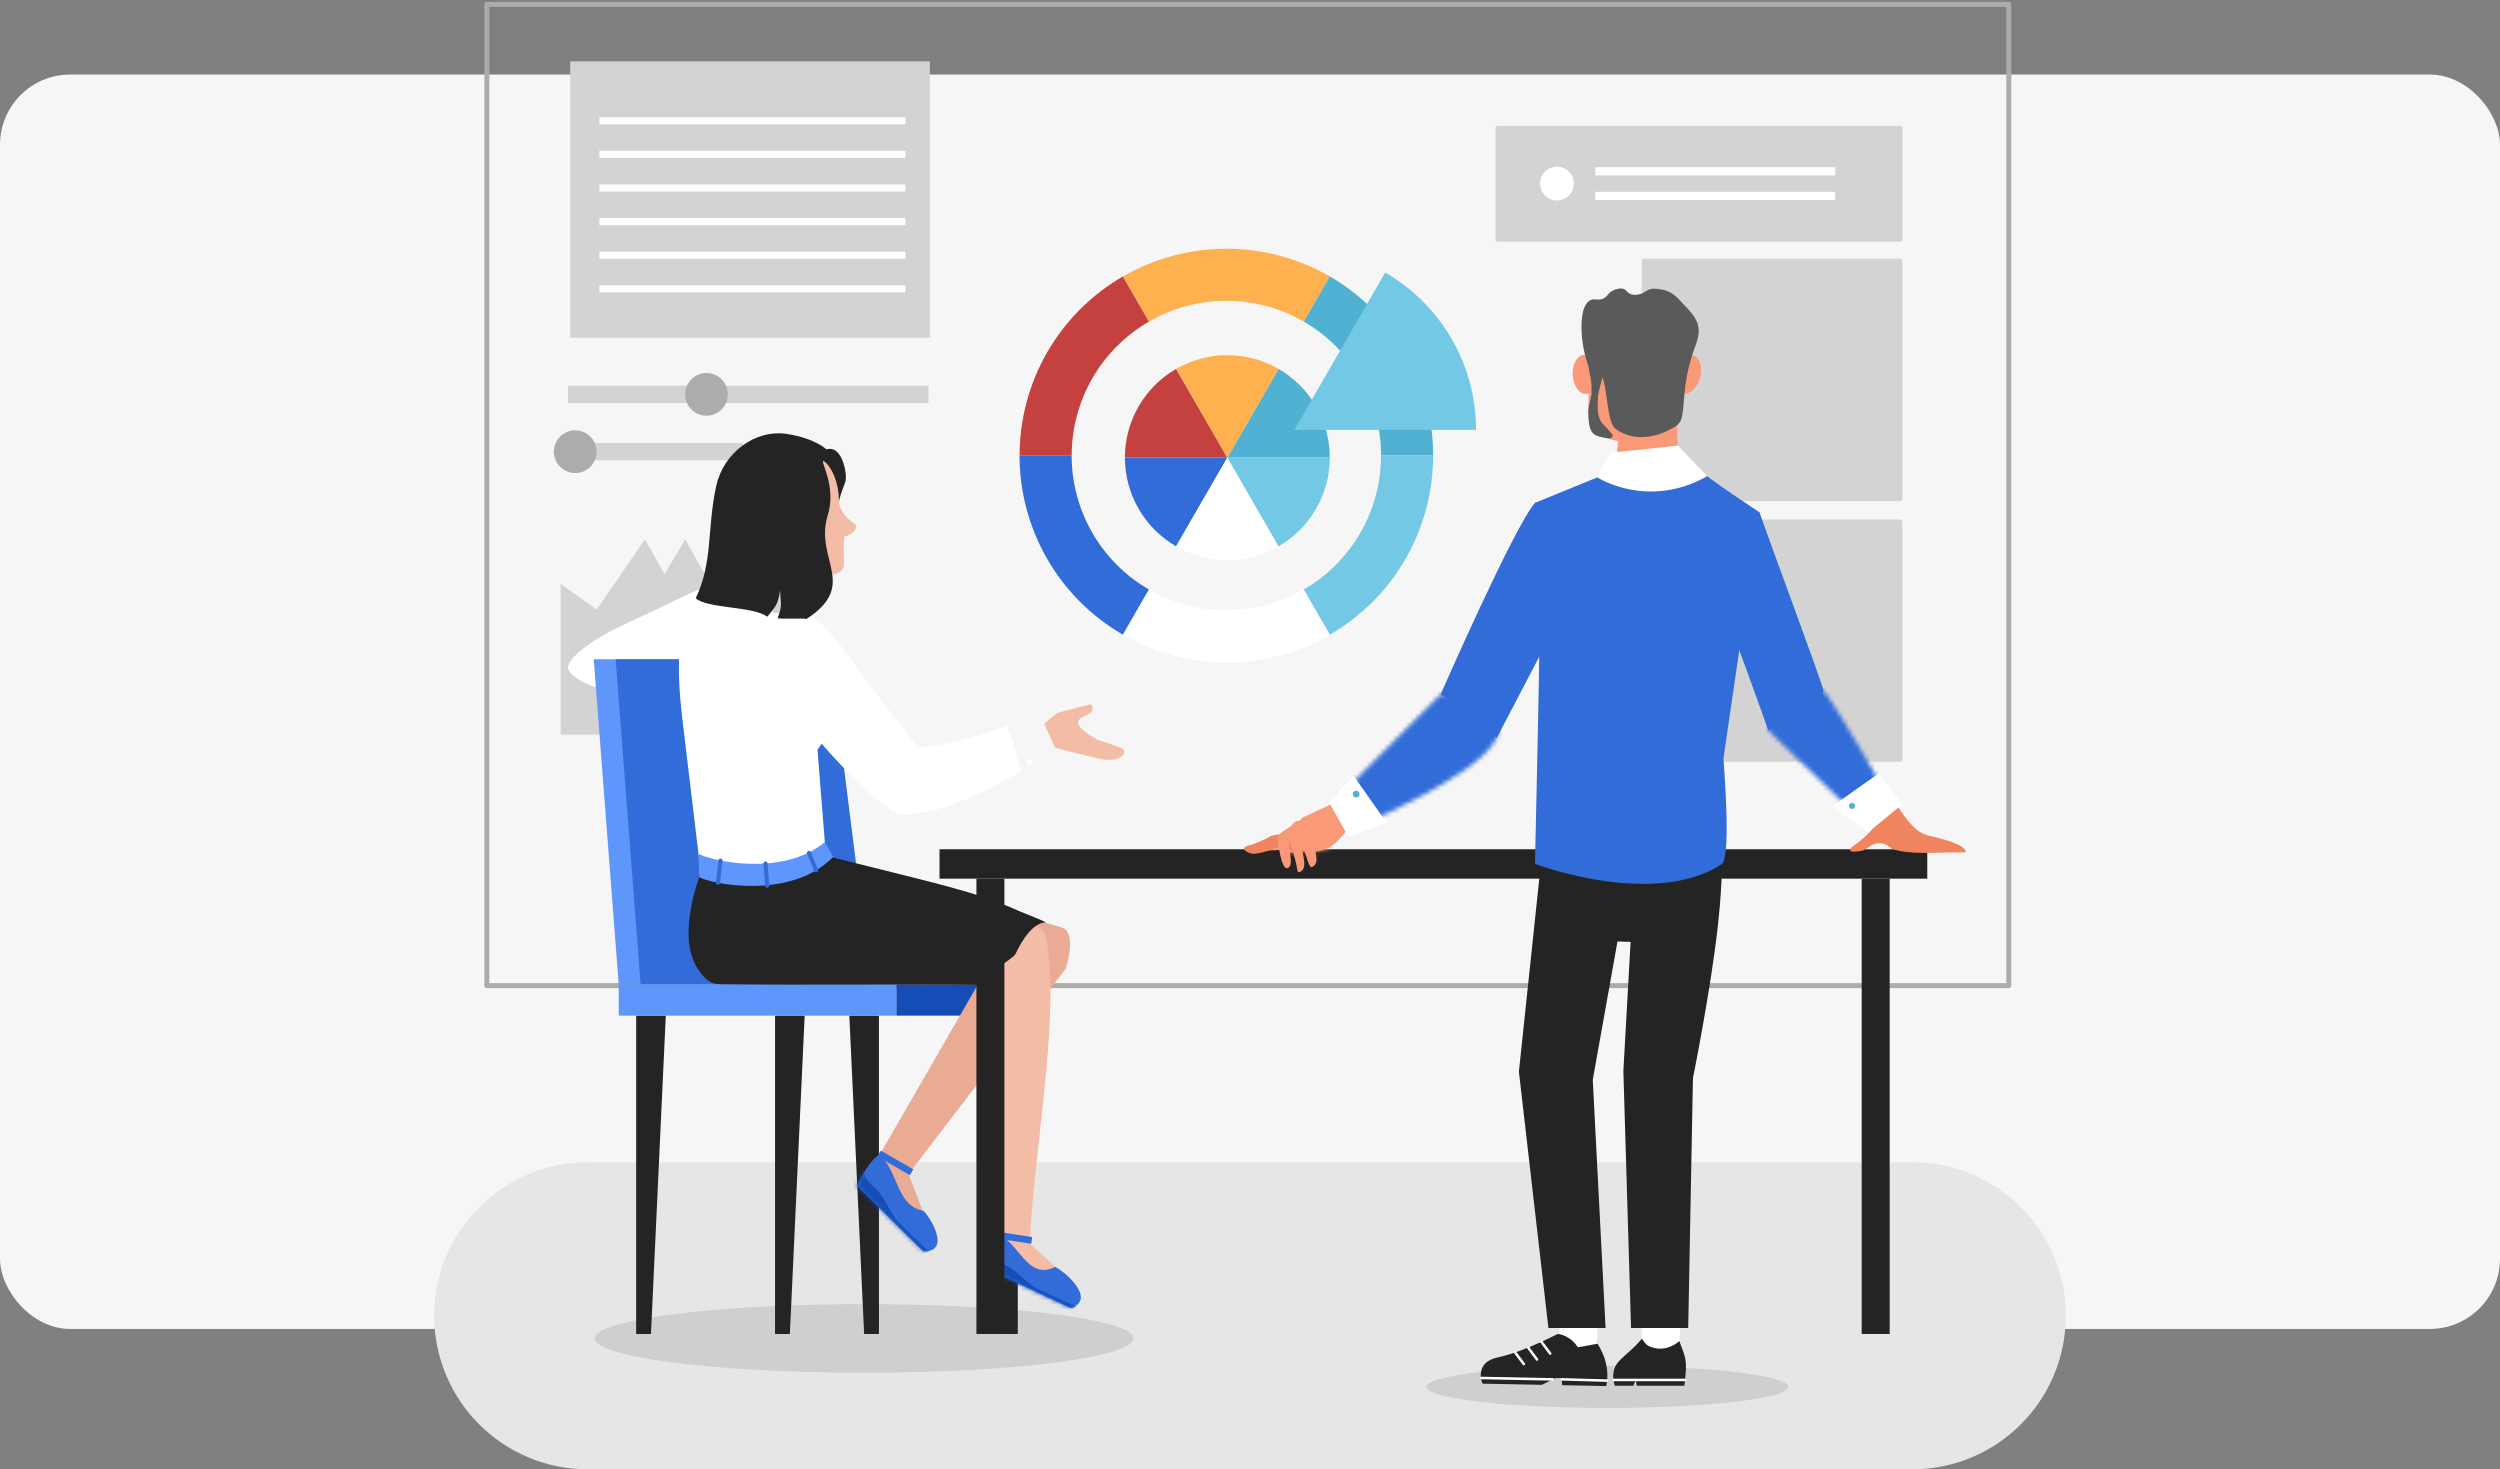 <svg width="570" height="335" viewBox="0 0 570 335" fill="none" xmlns="http://www.w3.org/2000/svg">
<rect x="0" y="0" width="570" height="335" fill="#808080" stroke="none"/>
<rect y="17" width="570" height="286" rx="16" fill="#F6F6F6"/>
<path d="M436 265H134C114.67 265 99 280.67 99 300C99 319.33 114.67 335 134 335H436C455.33 335 471 319.33 471 300C471 280.67 455.33 265 436 265Z" fill="#E6E6E6"/>
<path d="M212 14H130V77H212V14Z" fill="#D3D3D3"/>
<path d="M206.424 49.712H136.656V51.331H206.424V49.712Z" fill="white"/>
<path d="M206.424 26.718H136.656V28.337H206.424V26.718Z" fill="white"/>
<path d="M206.424 65.041H136.656V66.66H206.424V65.041Z" fill="white"/>
<path d="M206.424 42.047H136.656V43.666H206.424V42.047Z" fill="white"/>
<path d="M206.424 57.377H136.656V58.995H206.424V57.377Z" fill="white"/>
<path d="M206.424 34.383H136.656V36.002H206.424V34.383Z" fill="white"/>
<path d="M161.082 87.946H129.502V91.88H161.082V87.946Z" fill="#D3D3D3"/>
<path d="M211.706 87.946H161.082V91.88H211.706V87.946Z" fill="#D3D3D3"/>
<path d="M169.331 101.02H131.15V104.954H169.331V101.02Z" fill="#D3D3D3"/>
<path d="M458 1H111V224.727H458V1Z" stroke="#ACACAC" stroke-width="1.135" stroke-linecap="round" stroke-linejoin="round"/>
<path d="M261.981 73.316L256.036 63.025C248.868 67.164 242.916 73.119 238.778 80.29C234.641 87.461 232.465 95.595 232.468 103.875H244.341C244.338 97.68 245.968 91.594 249.064 86.229C252.161 80.864 256.616 76.41 261.981 73.316Z" fill="#C54140"/>
<path d="M279.61 68.587C285.801 68.579 291.884 70.211 297.241 73.316L303.192 63.025C296.023 58.889 287.892 56.712 279.617 56.712C271.341 56.712 263.212 58.889 256.042 63.025L261.987 73.323C267.341 70.217 273.421 68.582 279.61 68.587Z" fill="#FFB04F"/>
<path d="M244.337 103.867H232.461C232.457 112.147 234.634 120.282 238.771 127.452C242.908 134.623 248.861 140.578 256.029 144.717L261.974 134.418C256.611 131.324 252.157 126.871 249.061 121.508C245.966 116.145 244.336 110.06 244.337 103.867Z" fill="#316CD9"/>
<path d="M303.19 63.025L297.247 73.324C302.609 76.418 307.062 80.871 310.158 86.234C313.254 91.597 314.883 97.682 314.881 103.875H326.758C326.761 95.595 324.585 87.46 320.448 80.289C316.31 73.118 310.358 67.164 303.19 63.025Z" fill="#51B1D2"/>
<path d="M297.24 134.418L303.183 144.717C310.351 140.578 316.303 134.624 320.441 127.453C324.578 120.282 326.754 112.147 326.75 103.867H314.874C314.876 110.06 313.247 116.145 310.151 121.508C307.055 126.871 302.602 131.323 297.24 134.418Z" fill="#73C8E5"/>
<path d="M279.61 139.149C273.419 139.156 267.336 137.524 261.979 134.418L256.034 144.716C263.204 148.852 271.334 151.029 279.609 151.029C287.884 151.029 296.014 148.852 303.183 144.716L297.24 134.418C291.884 137.524 285.801 139.156 279.61 139.149Z" fill="white"/>
<path d="M256.48 104.336C256.48 108.437 257.56 112.465 259.609 116.016C261.659 119.567 264.607 122.515 268.156 124.565L279.84 104.336H256.48Z" fill="#316CD9"/>
<path d="M268.156 84.107C264.606 86.156 261.657 89.104 259.607 92.656C257.558 96.207 256.479 100.235 256.48 104.336H279.828L268.156 84.107Z" fill="#C54140"/>
<path d="M291.507 84.107C295.059 86.155 298.01 89.103 300.061 92.654C302.112 96.205 303.191 100.235 303.191 104.336H279.843L291.507 84.107Z" fill="#51B1D2"/>
<path d="M268.156 124.563C271.705 126.614 275.731 127.694 279.83 127.694C283.928 127.694 287.955 126.614 291.504 124.563L279.839 104.336L268.156 124.563Z" fill="white"/>
<path d="M291.507 124.563C295.058 122.514 298.007 119.566 300.058 116.016C302.109 112.465 303.189 108.437 303.191 104.336H279.843L291.507 124.563Z" fill="#73C8E5"/>
<path d="M268.156 84.107L279.839 104.336L291.513 84.109C287.965 82.057 283.938 80.976 279.839 80.976C275.74 80.976 271.714 82.057 268.166 84.109L268.156 84.107Z" fill="#FFB04F"/>
<path d="M336.536 98.016C336.538 90.742 334.624 83.596 330.989 77.296C327.353 70.997 322.122 65.768 315.824 62.133L295.116 98.016H336.536Z" fill="#73C8E5"/>
<g style="mix-blend-mode:multiply" opacity="0.4">
<path d="M197.026 312.977C230.927 312.977 258.41 309.475 258.41 305.159C258.41 300.841 230.927 297.342 197.026 297.342C163.124 297.342 135.642 300.841 135.642 305.159C135.642 309.475 163.124 312.977 197.026 312.977Z" fill="#ACACAC"/>
</g>
<g style="mix-blend-mode:multiply" opacity="0.4">
<path d="M366.487 321C389.262 321 407.722 318.858 407.722 316.211C407.722 313.567 389.262 311.422 366.487 311.422C343.711 311.422 325.249 313.567 325.249 316.211C325.249 318.858 343.711 321 366.487 321Z" fill="#ACACAC"/>
</g>
<path d="M131.15 107.855C133.838 107.855 136.017 105.675 136.017 102.986C136.017 100.297 133.838 98.117 131.15 98.117C128.463 98.117 126.284 100.297 126.284 102.986C126.284 105.675 128.463 107.855 131.15 107.855Z" fill="#ACACAC"/>
<path d="M161.077 94.781C163.765 94.781 165.944 92.601 165.944 89.912C165.944 87.223 163.765 85.043 161.077 85.043C158.389 85.043 156.21 87.223 156.21 89.912C156.21 92.601 158.389 94.781 161.077 94.781Z" fill="#ACACAC"/>
<path d="M136.059 138.99L147.059 122.962L151.518 130.928L156.229 122.962L164.49 137.716L167.626 133.149L175.092 146.489L179.852 143.895L189.98 167.502H127.844V133.149L136.059 138.99Z" fill="#D3D3D3"/>
<path d="M433.447 58.995H374.629C374.465 58.995 374.333 59.43 374.333 59.966V113.284C374.333 113.82 374.465 114.254 374.629 114.254H433.447C433.611 114.254 433.744 113.82 433.744 113.284V59.966C433.744 59.43 433.611 58.995 433.447 58.995Z" fill="#D3D3D3"/>
<path d="M433.447 118.435H374.629C374.465 118.435 374.333 118.87 374.333 119.406V172.724C374.333 173.26 374.465 173.694 374.629 173.694H433.447C433.611 173.694 433.744 173.26 433.744 172.724V119.406C433.744 118.87 433.611 118.435 433.447 118.435Z" fill="#D3D3D3"/>
<path d="M433.28 28.711H341.464C341.208 28.711 341 28.919 341 29.175V54.65C341 54.906 341.208 55.113 341.464 55.113H433.28C433.537 55.113 433.744 54.906 433.744 54.65V29.175C433.744 28.919 433.537 28.711 433.28 28.711Z" fill="#D3D3D3"/>
<path d="M418.416 38.133H363.713V39.989H418.416V38.133Z" fill="white"/>
<path d="M418.416 43.737H363.713V45.592H418.416V43.737Z" fill="white"/>
<path d="M354.985 45.712C357.11 45.712 358.832 43.989 358.832 41.863C358.832 39.737 357.11 38.014 354.985 38.014C352.86 38.014 351.138 39.737 351.138 41.863C351.138 43.989 352.86 45.712 354.985 45.712Z" fill="white"/>
<path d="M166.925 132.366C160.103 133.291 157.988 135.172 142.879 142.12C133.456 146.457 129.571 150.396 129.503 152.107C129.418 154.285 135.867 157.866 143.687 158.104C149.572 158.277 149.553 156.823 161.571 155.328C169.183 154.38 171.63 154.659 172.825 152.706C174.714 149.588 172 131.677 166.925 132.366Z" fill="white"/>
<path d="M193.646 231.564H200.401V304.147H197.022L193.646 231.564Z" fill="#242424"/>
<path d="M151.801 231.564H145.045V304.147H148.422L151.801 231.564Z" fill="#242424"/>
<path d="M225.303 231.564H232.058V304.147H228.68L225.303 231.564Z" fill="#242424"/>
<path d="M183.466 231.564H176.71V304.147H180.089L183.466 231.564Z" fill="#242424"/>
<path d="M204.389 224.401H141.069V231.564H204.389V224.401Z" fill="#5F96FB"/>
<path d="M235.252 224.401H204.384V231.564H235.252V224.401Z" fill="#144DB6"/>
<path d="M184.322 150.311H135.37L141.067 224.401H193.65L184.322 150.311Z" fill="#5F96FB"/>
<path d="M189.314 150.311H140.362L146.058 224.401H198.64L189.314 150.311Z" fill="#316CD9"/>
<path d="M192.757 107.536C192.41 105.032 191.022 101.624 188.433 102.459C179.588 97.753 168.061 128.965 173.502 133.614C177.244 138.07 179.707 138.07 182.956 137.925C182.34 136.435 182.076 134.204 182.191 132.918C182.116 134.479 184.13 137.644 185.389 138.203C186.501 137.785 185.859 137.134 186.971 136.716C184.39 130.168 189.3 122.88 191.278 114.268C192.393 109.778 193.156 110.456 192.757 107.536Z" fill="#242424"/>
<path d="M207.164 267.658L243.012 220.827C244.485 215.854 244.298 212.241 242.211 211.497L208.446 201.606L188.833 208.564L225.495 220.072L201.04 262.443L200.903 262.749L198.449 265.5L207.195 277.571L210.425 276.271L207.164 267.658Z" fill="#EAAB95"/>
<path d="M187.393 104.9C189.034 105.535 191.28 109.287 191.28 114.27C191.28 115.311 191.93 116.76 193.151 118.03C193.719 118.62 194.365 119.01 195.007 119.538C195.701 120.798 193.899 121.988 192.544 122.363C191.864 126.617 193.351 129.477 191.28 130.496C187.521 132.34 181.451 129.578 181.127 131.273C181.023 132.021 180.312 134.287 180.312 135.115C180.312 142.456 178.099 149.863 177.134 156.834C171.109 155.058 170.063 143.126 164.038 141.342C164.976 137.908 167.243 136.583 167.652 134.228C168.434 129.739 168.429 128.398 166.983 122.496C166.809 121.903 164.489 113.052 170.41 106.675C174.763 101.988 183.452 102.202 187.393 104.9Z" fill="#F2BCA7"/>
<path d="M189.626 159.021C188.334 152.414 184.055 140.525 184.055 140.525L181.238 139.136C181.238 139.136 180.848 139.657 179.719 139.657H179.603C179.561 139.532 179.52 139.411 179.476 139.286L179.5 139.648C176.899 139.383 166.919 134.93 166.919 134.93L160.097 135.665C153.734 139.525 154.386 153.946 155.539 163.601L160.455 204.74C160.455 204.74 168.345 205.546 176.783 204.74C185.22 203.933 188.892 202.427 188.892 202.427L186.384 170.909C186.384 170.909 190.916 165.629 189.626 159.021Z" fill="white"/>
<path d="M234.808 283.536C235.252 266.879 241.339 233.738 238.955 216.806C238.658 214.701 238.741 212.237 236.766 211.453C224.733 206.671 198.86 199.89 188.338 196.72C188.338 196.72 187.923 200.87 180.223 203.293C169.643 206.619 160.104 202.522 160.104 202.522C160.104 202.522 160.542 224.224 164.174 224.224C178.396 224.224 211.761 224.465 224.214 224.465L227.433 282.861L226.566 286.448L239.971 292.96L242.205 290.284L234.808 283.536Z" fill="#F2BCA7"/>
<path d="M200.2 263.541C198.515 264.323 196.067 268.747 195.41 270.362C197.201 272.087 206.743 281.722 210.548 285.328C216.535 285.41 212.733 278.353 210.562 276.059C204.946 275.116 204.826 268.535 201.773 264.661C201.387 264.169 200.691 263.935 200.2 263.541Z" fill="#316CD9"/>
<mask id="mask0_1294_12588" style="mask-type:alpha" maskUnits="userSpaceOnUse" x="195" y="263" width="19" height="23">
<path d="M200.2 263.541C198.515 264.323 196.067 268.747 195.41 270.362C197.201 272.087 206.743 281.722 210.548 285.328C216.535 285.41 212.733 278.353 210.562 276.059C204.946 275.116 204.826 268.535 201.773 264.661C201.387 264.169 200.691 263.935 200.2 263.541Z" fill="#144DB6"/>
</mask>
<g mask="url(#mask0_1294_12588)">
<path d="M197.142 266.951C196.607 269.049 199.429 270.396 200.6 272.062C202.334 274.532 201.875 274.289 204.069 277.725C204.608 278.567 211.801 285.394 211.801 285.394C203.072 289.436 195.263 275.195 195.017 273.633C193.923 271.182 193.512 269.279 194.323 267.734C195.09 266.304 197.144 266.573 197.142 266.951Z" fill="#144DB6"/>
</g>
<path d="M227.125 281.195C225.8 282.498 224.971 287.477 224.896 289.228C227.151 290.253 239.377 296.133 244.169 298.25C249.837 296.32 243.378 290.281 240.565 288.849C234.14 292.121 232.397 283.044 227.125 281.195Z" fill="#316CD9"/>
<mask id="mask1_1294_12588" style="mask-type:alpha" maskUnits="userSpaceOnUse" x="224" y="281" width="23" height="18">
<path d="M227.125 281.195C225.8 282.498 224.971 287.477 224.896 289.228C227.151 290.253 239.377 296.133 244.169 298.25C249.837 296.32 243.378 290.281 240.565 288.849C234.14 292.121 232.397 283.044 227.125 281.195Z" fill="#144DB6"/>
</mask>
<g mask="url(#mask1_1294_12588)">
<path d="M225.383 285.435C225.581 287.593 228.691 287.915 230.35 289.089C232.821 290.836 232.298 290.764 235.523 293.253C236.315 293.868 245.376 297.894 245.376 297.894C238.504 304.623 226.381 293.824 225.624 292.433C223.774 290.489 222.75 288.836 223 287.114C223.234 285.511 225.257 285.079 225.383 285.435Z" fill="#144DB6"/>
</g>
<path d="M208.219 266.617L200.822 262.336L200.049 263.67L207.447 267.951L208.219 266.617Z" fill="#316CD9"/>
<path d="M235.35 282.056L226.902 280.757L226.667 282.28L235.115 283.58L235.35 282.056Z" fill="#316CD9"/>
<path d="M179.487 140.188L162.224 137.127L163.985 130.175L180.203 134.492L179.487 140.188Z" fill="#D3D3D3"/>
<path d="M159.776 199.034C161.323 199.857 171.015 203.258 180.475 199.748C184.947 198.085 186.73 196.888 188.312 195.109C214.025 201.606 221.901 203.067 232.366 207.717C233.877 208.387 238.437 210.096 238.437 210.339C238.437 210.339 235.209 209.706 231.556 217.453C230.89 218.867 223.845 222.254 223.436 224.55C205.549 224.366 182.695 224.594 164.813 224.408C162.496 224.397 161.171 224.104 158.973 220.698C154.262 213.379 159.4 199.942 159.776 199.034Z" fill="#242424"/>
<path d="M255.845 170.658C254.878 170.162 250.082 168.605 250.082 168.605C250.082 168.605 245.829 166.282 245.789 164.798C245.741 162.889 250.524 163.145 248.759 160.575C247.087 160.891 240.954 162.598 240.954 162.598L237.049 165.87L208.999 172.252L203.848 184.733C203.869 184.785 203.901 184.832 203.941 184.872C203.981 184.911 204.028 184.942 204.08 184.963C210.374 186.673 240.241 170.425 240.241 170.425C240.241 170.425 249.78 172.855 251.09 173.082C256.093 173.92 257.044 171.27 255.845 170.658Z" fill="#F2BCA7"/>
<path d="M179.98 139.977C185.853 137.721 191.774 147.476 195.803 152.855C202.364 161.626 206.924 167.43 209.389 170.37C209.736 170.786 221.529 169.155 236.383 162.893L239.926 171.012C239.255 171.794 219.72 185.703 205.699 185.703C203.54 185.703 194.96 179.054 183.73 165.277C181.945 163.089 176.242 156.816 175.375 153.665C173.707 147.608 175.299 141.781 179.98 139.977Z" fill="white"/>
<path d="M241.037 171.553L233.109 176.514L229.629 165.227L236.91 162.478L241.037 171.553Z" fill="#F6F6F6"/>
<path d="M234.811 174.506C235.196 174.506 235.508 174.194 235.508 173.808C235.508 173.423 235.196 173.111 234.811 173.111C234.426 173.111 234.113 173.423 234.113 173.808C234.113 174.194 234.426 174.506 234.811 174.506Z" fill="white"/>
<path d="M159.42 199.982L159.246 194.652C162.021 196.276 178.408 200.046 188.058 191.995L189.982 195.356C180.31 205.311 162.091 201.547 159.42 199.982Z" fill="#5F96FB"/>
<path fill-rule="evenodd" clip-rule="evenodd" d="M164.311 195.732C164.568 195.761 164.755 195.992 164.727 196.25L164.175 201.322C164.147 201.58 163.915 201.766 163.657 201.738C163.4 201.71 163.213 201.478 163.242 201.22L163.793 196.149C163.821 195.891 164.053 195.705 164.311 195.732Z" fill="#316CD9"/>
<path fill-rule="evenodd" clip-rule="evenodd" d="M174.503 196.408C174.762 196.389 174.987 196.582 175.007 196.841L175.392 201.899C175.412 202.157 175.218 202.383 174.959 202.402C174.701 202.422 174.475 202.228 174.456 201.97L174.071 196.912C174.051 196.653 174.245 196.428 174.503 196.408Z" fill="#316CD9"/>
<path fill-rule="evenodd" clip-rule="evenodd" d="M184.265 194.031C184.505 193.933 184.779 194.048 184.877 194.288L186.5 198.264C186.598 198.504 186.483 198.777 186.243 198.876C186.003 198.974 185.73 198.859 185.632 198.619L184.008 194.643C183.91 194.403 184.025 194.129 184.265 194.031Z" fill="#316CD9"/>
<path d="M188.65 117.73C185.777 127.652 195.762 133.388 183.879 141.129C183.107 140.881 178.064 141.203 177.289 140.955C178.546 137.752 177.885 137.443 177.885 134.546C177.224 138.203 177.032 137.882 174.954 140.619C171.802 138.21 161.28 138.785 158.625 136.414C162.614 128.023 161.136 120.718 163.307 110.765C164.907 103.417 172.03 97.738 179.599 98.966C185.931 99.991 188.434 102.468 188.434 102.468C188.505 102.802 188.345 104.203 187.799 105.124C186.772 104.893 190.919 110.883 188.65 117.73Z" fill="#242424"/>
<path d="M439.421 193.631H214.21V200.336H439.421V193.631Z" fill="#242424"/>
<path d="M222.624 304.147H229.001V200.338H222.624V304.147Z" fill="#242424"/>
<path d="M424.466 304.147H430.846V200.338H424.466V304.147Z" fill="#242424"/>
<path d="M391.122 134.506C393.531 139.191 403.171 166.545 403.171 166.545C403.171 166.545 415.709 161.951 415.709 157.349C415.709 156.363 404.325 125.877 401.14 116.778C401.147 116.788 388.154 128.745 391.122 134.506Z" fill="#316CD9"/>
<path d="M355.526 308.463L363.93 308.841L364.526 298.342H355.526V308.463Z" fill="white"/>
<path d="M364.242 306.374C364.687 307.065 365.071 307.788 365.39 308.542C366.169 310.293 366.541 312.195 366.478 314.11C366.449 314.754 366.358 315.394 366.203 316.019C362.867 315.915 359.529 315.93 356.193 315.826C356.124 315.268 356.055 314.769 355.985 314.211L354.674 314.189L351.552 315.738L338.024 315.479C337.935 315.306 337.085 313.454 338.098 311.599C338.965 309.999 340.979 309.602 341.834 309.409C344.609 308.778 348.74 307.365 355.227 304.119C355.975 304.248 356.696 304.504 357.357 304.876C358.338 305.434 359.164 306.229 359.758 307.188L364.242 306.374Z" fill="#242424"/>
<path d="M351.437 305.929L353.442 308.614" stroke="white" stroke-width="0.58" stroke-linecap="round" stroke-linejoin="round"/>
<path d="M348.431 307.267L350.437 309.958" stroke="white" stroke-width="0.58" stroke-linecap="round" stroke-linejoin="round"/>
<path d="M345.423 308.321L347.429 311.008" stroke="white" stroke-width="0.58" stroke-linecap="round" stroke-linejoin="round"/>
<path d="M356.075 314.489L366.389 314.779" stroke="white" stroke-width="0.58" stroke-linecap="round" stroke-linejoin="round"/>
<path d="M354.042 314.495L337.643 314.179" stroke="white" stroke-width="0.58" stroke-linecap="round" stroke-linejoin="round"/>
<path d="M374.333 308.463L382.736 308.841L383.333 298.342H374.333V308.463Z" fill="white"/>
<path d="M366.071 302.778H353.04L346.31 244.327L353.083 180.246L372.293 179.125L369.861 208.656L363.151 246.184L366.071 302.778Z" fill="#242424"/>
<path d="M357.143 202.187H387.99L384.38 175.228H353.528L357.143 202.187Z" fill="#242424"/>
<path d="M384.913 302.777H371.879L370.129 244.223L371.775 214.743L360.574 214.441L366.443 178.349H386.483C386.483 178.349 392.661 188.375 392.632 192.857C392.62 194.641 392.821 200.476 391.737 210.521C390.154 225.218 385.991 245.823 385.991 245.823L384.913 302.777Z" fill="#242424"/>
<path d="M382.913 305.784C383.26 307.065 384.225 308.734 384.364 310.709C384.515 312.927 384.017 315.955 384.017 315.955H373.222C373.062 315.482 373.002 314.981 373.049 314.482L372.384 315.943H368.167C367.893 315.047 367.584 313.574 368.066 312.11C368.413 311.043 369.028 310.45 369.608 309.854C370.614 308.829 372.667 307.324 374.332 305.229C374.909 305.847 375.061 306.538 376.133 306.996C379.674 308.507 382.352 306.191 382.913 305.784Z" fill="#242424"/>
<path d="M367.909 314.63H384.285" stroke="white" stroke-width="0.58" stroke-linecap="round" stroke-linejoin="round"/>
<path d="M339.763 167.284C337.747 173.628 323.633 169.887 304.955 191.761C303.89 193.008 300.903 194.568 298.298 194.141C297.221 193.968 295.556 194.256 294.76 194.343C292.926 194.541 292.555 193.799 292.505 193.742C292.505 193.742 287.359 194.204 287.321 193.465C296.409 187.836 296.909 186.437 296.909 186.437C298.241 185.842 304.641 182.935 306.011 181.953C322.33 170.25 322.453 169.903 328.574 160.312C330.717 156.955 337.173 158.577 338.212 159.365C340.933 161.432 340.243 165.773 339.763 167.284Z" fill="#FA9978"/>
<mask id="mask2_1294_12588" style="mask-type:alpha" maskUnits="userSpaceOnUse" x="287" y="158" width="54" height="37">
<path d="M339.763 167.284C337.747 173.628 323.633 169.887 304.955 191.761C303.89 193.008 300.903 194.568 298.298 194.141C297.221 193.968 295.556 194.256 294.76 194.343C292.926 194.541 292.555 193.799 292.505 193.742C292.505 193.742 287.359 194.204 287.321 193.465C296.409 187.836 296.909 186.437 296.909 186.437C298.241 185.842 304.641 182.935 306.011 181.953C322.33 170.25 322.453 169.903 328.574 160.312C330.717 156.955 337.173 158.577 338.212 159.365C340.933 161.432 340.243 165.773 339.763 167.284Z" fill="#EDA178"/>
</mask>
<g mask="url(#mask2_1294_12588)">
<path d="M303.985 199.677C304.762 196.047 302.712 191.603 303.475 188.681C298.893 186.772 293.454 191.681 292.096 194.435C294.017 196.642 302.063 197.468 303.985 199.677Z" fill="#FA9978"/>
</g>
<path d="M439.722 190.528C436.506 189.796 434.264 186.196 432.681 183.91L426.374 187.75L431.312 193.51C435.244 194.941 440.851 194.328 448.218 194.333C448.218 192.59 442.942 191.259 439.722 190.528Z" fill="#F0845E"/>
<path d="M296.397 189.658C294.557 190.005 290.278 190.179 289.602 190.699C289.081 191.091 286.643 192.169 285.449 192.563C284.367 192.776 283.604 193.083 283.653 193.547C283.703 194.05 285.104 194.832 286.389 194.631C287.47 194.499 290.486 193.694 290.909 193.274C291.58 192.604 294.969 194.395 295.66 194.315C295.811 193.328 296.244 190.635 296.397 189.658Z" fill="#F0845E"/>
<path d="M306.303 186.514C304.804 187.588 302.374 187.208 301.589 187.237C301.368 187.247 300.519 187.204 298.965 186.717C298.465 186.41 297.142 186.904 296.979 187.456C295.659 186.588 294.898 187.673 294.284 188.398C293.937 188.596 291.973 189.835 291.545 190.388C291.186 190.857 291.349 191.575 291.472 192.608C291.628 193.157 292.069 197.582 293.35 197.987C295.239 197.655 293.756 193.938 293.871 192.417L294.318 191.684C294.197 192.42 294.075 192.043 294.257 192.614C296.21 198.193 295.508 198.989 296.25 198.851C298.399 198.167 296.838 194.657 296.779 192.812C296.899 192.785 297.82 194.981 298.297 196.703C298.654 197.397 298.739 197.778 299.133 197.693C300.933 196.876 299.898 194.384 299.558 192.705C299.558 192.705 299.905 191.039 299.967 190.985C300.361 190.669 302.99 193.711 305.94 189.521C306.978 188.03 306.322 187.163 306.303 186.514Z" fill="#FA9978"/>
<path d="M369.577 94.25C369.577 94.25 368.004 109.989 367.149 116.965C372.819 116.814 384.944 122.125 384.146 116.51C382.759 106.696 381.86 98.3 382.547 89.475C381.778 87.051 369.577 94.25 369.577 94.25Z" fill="#FA9978"/>
<path d="M369.158 70.561C363.731 71.863 363.371 73.615 362.914 79.265C362.473 84.373 362.353 87.353 362.205 90.479C361.858 97.831 363.132 97.704 364.204 98.918C369.697 101.592 373.954 101.456 376.629 98.367C377.776 97.042 378.394 94.76 378.921 93.044C381.627 84.208 385.543 77.547 378.921 73.315C376.039 71.479 370.479 70.461 369.158 70.561Z" fill="#FA9978"/>
<path d="M361.605 89.8C363.157 89.72 364.308 87.663 364.179 85.206C364.053 82.75 362.693 80.823 361.145 80.904C359.595 80.985 358.443 83.041 358.571 85.498C358.699 87.955 360.058 89.881 361.605 89.8Z" fill="#FA9978"/>
<path d="M366.626 99.95C363.082 99.381 362.164 99.072 362.132 93.601C362.252 92.141 363.201 88.904 363.416 87.493C365.986 85.681 362.668 93.868 365.481 96.689C366.273 97.462 367.008 98.29 367.682 99.167C367.682 99.167 367.768 100.132 366.626 99.95Z" fill="#5A5A5A"/>
<path d="M387.618 86.064C388.24 83.684 387.53 81.436 386.029 81.044C384.528 80.651 382.806 82.263 382.185 84.643C381.564 87.023 382.276 89.27 383.777 89.663C385.275 90.055 386.997 88.444 387.618 86.064Z" fill="#FA9978"/>
<path d="M362.7 81.724C362.735 80.171 362.867 78.623 363.097 77.087C363.097 77.087 367.607 78.179 370.719 77.509C375.787 76.418 376.922 77.99 376.922 77.99C377.997 79.067 379.057 87.953 379.057 87.953C379.057 87.953 380.151 89.301 380.271 88.588C380.791 85.439 384.2 82.793 384.894 82.676C384.348 79.433 387.262 77.082 385.317 74.592C381.895 70.218 373.431 67.14 367.247 68.889C360.17 70.889 361.833 79.551 362.7 81.724Z" fill="#5A5A5A"/>
<path d="M362.523 84.186C360.167 79.404 359.272 67.757 363.772 68.261C366.894 68.608 365.869 66.557 368.783 65.87C371.287 65.278 370.445 67.431 373.119 67.201C375.14 67.027 375.304 65.83 377.054 65.812C379.773 65.93 381.428 66.571 383.371 68.88C387.568 73.112 388.227 74.712 386.187 79.86C382.797 89.536 384.815 95.256 382.333 96.981C378.927 99.348 372.967 101.197 368.382 97.803C365.532 95.714 367.146 81.953 362.523 84.186Z" fill="#5A5A5A"/>
<path d="M349.975 114.65C345.195 120.13 328.48 158.277 328.48 158.277L341.232 168.307L356.378 139.343C356.698 138.129 379.006 123.137 372.299 118.395C363.914 112.459 349.975 114.65 349.975 114.65Z" fill="#316CD9"/>
<mask id="mask3_1294_12588" style="mask-type:alpha" maskUnits="userSpaceOnUse" x="303" y="158" width="39" height="32">
<path d="M303.329 183.503L328.478 158.274L340.078 159.766C340.078 159.766 342.148 166.36 341.229 168.303C336.906 177.463 306.787 189.621 306.787 189.621L303.329 183.503Z" fill="#EDA178"/>
</mask>
<g mask="url(#mask3_1294_12588)">
<path d="M358.62 167.559L343.962 144.2L300.109 174.703L312.802 198.957L358.62 167.559Z" fill="#316CD9"/>
</g>
<path d="M307.404 190.711L316.157 187.593L308.6 176.844L302.95 182.839L307.404 190.711Z" fill="white"/>
<path d="M309.206 181.836C309.636 181.836 309.984 181.487 309.984 181.057C309.984 180.627 309.636 180.278 309.206 180.278C308.775 180.278 308.426 180.627 308.426 181.057C308.426 181.487 308.775 181.836 309.206 181.836Z" fill="#51B1D2"/>
<path d="M401.15 116.788C401.15 116.788 389.444 109.183 386.959 106.698C386.959 106.698 376.543 106.738 371.05 107.264C368.013 107.555 364.194 108.845 364.194 108.845L349.973 114.65C349.973 114.65 351.014 136.953 351.014 144.195C351.014 151.696 349.973 196.972 349.973 196.972C349.973 196.972 377.168 207.223 392.639 196.972C394.783 194.827 392.935 172.993 392.935 172.993L401.15 116.788Z" fill="#316CD9"/>
<path d="M364.188 108.845C364.188 108.845 375.616 116.276 389.267 108.563L382.547 101.592C377.625 102.157 367.146 103.221 367.146 103.221L364.188 108.845Z" fill="white"/>
<mask id="mask4_1294_12588" style="mask-type:alpha" maskUnits="userSpaceOnUse" x="403" y="157" width="41" height="42">
<path d="M424.469 187.09L403.171 166.551C403.171 166.551 405.217 156.768 415.706 157.354C419.714 162.459 432.227 184.725 432.227 184.725C432.227 184.725 433.28 186.212 439.196 193.116C439.814 193.836 444.935 198.07 442.766 198.374C441.466 198.547 438.881 197.381 433.747 194.37C429.985 192.169 426.715 191.221 426.532 190.27C426.021 187.602 424.469 187.09 424.469 187.09Z" fill="#E39B73"/>
</mask>
<g mask="url(#mask4_1294_12588)">
<path d="M395.227 122.847L382.172 147.07L415.34 191.11L438.78 179.398L395.227 122.847Z" fill="#316CD9"/>
</g>
<path d="M431.404 193.481C431.735 191.269 428.358 185.635 426.958 188.859C426.895 189.005 425.867 190.534 422.275 193.105C421.723 193.5 420.916 194.64 424.564 193.965C425.864 193.724 427.866 190.514 431.404 193.481Z" fill="#F0845E"/>
<path d="M433.744 183.37L428.364 176.325L417.863 183.748L425.932 189.79L433.744 183.37Z" fill="white"/>
<path d="M422.25 184.442C422.632 184.442 422.941 184.132 422.941 183.749C422.941 183.367 422.632 183.057 422.25 183.057C421.868 183.057 421.556 183.367 421.556 183.749C421.556 184.132 421.868 184.442 422.25 184.442Z" fill="#51B1D2"/>
<path d="M361.886 82.146C362.299 84.665 363.1 87.233 362.857 89.703C363.245 89.742 364.014 89.78 364.399 89.819C364.9 87.518 365.679 85.217 366.181 82.916C364.882 82.659 363.185 82.403 361.886 82.146Z" fill="#5A5A5A"/>
</svg>
